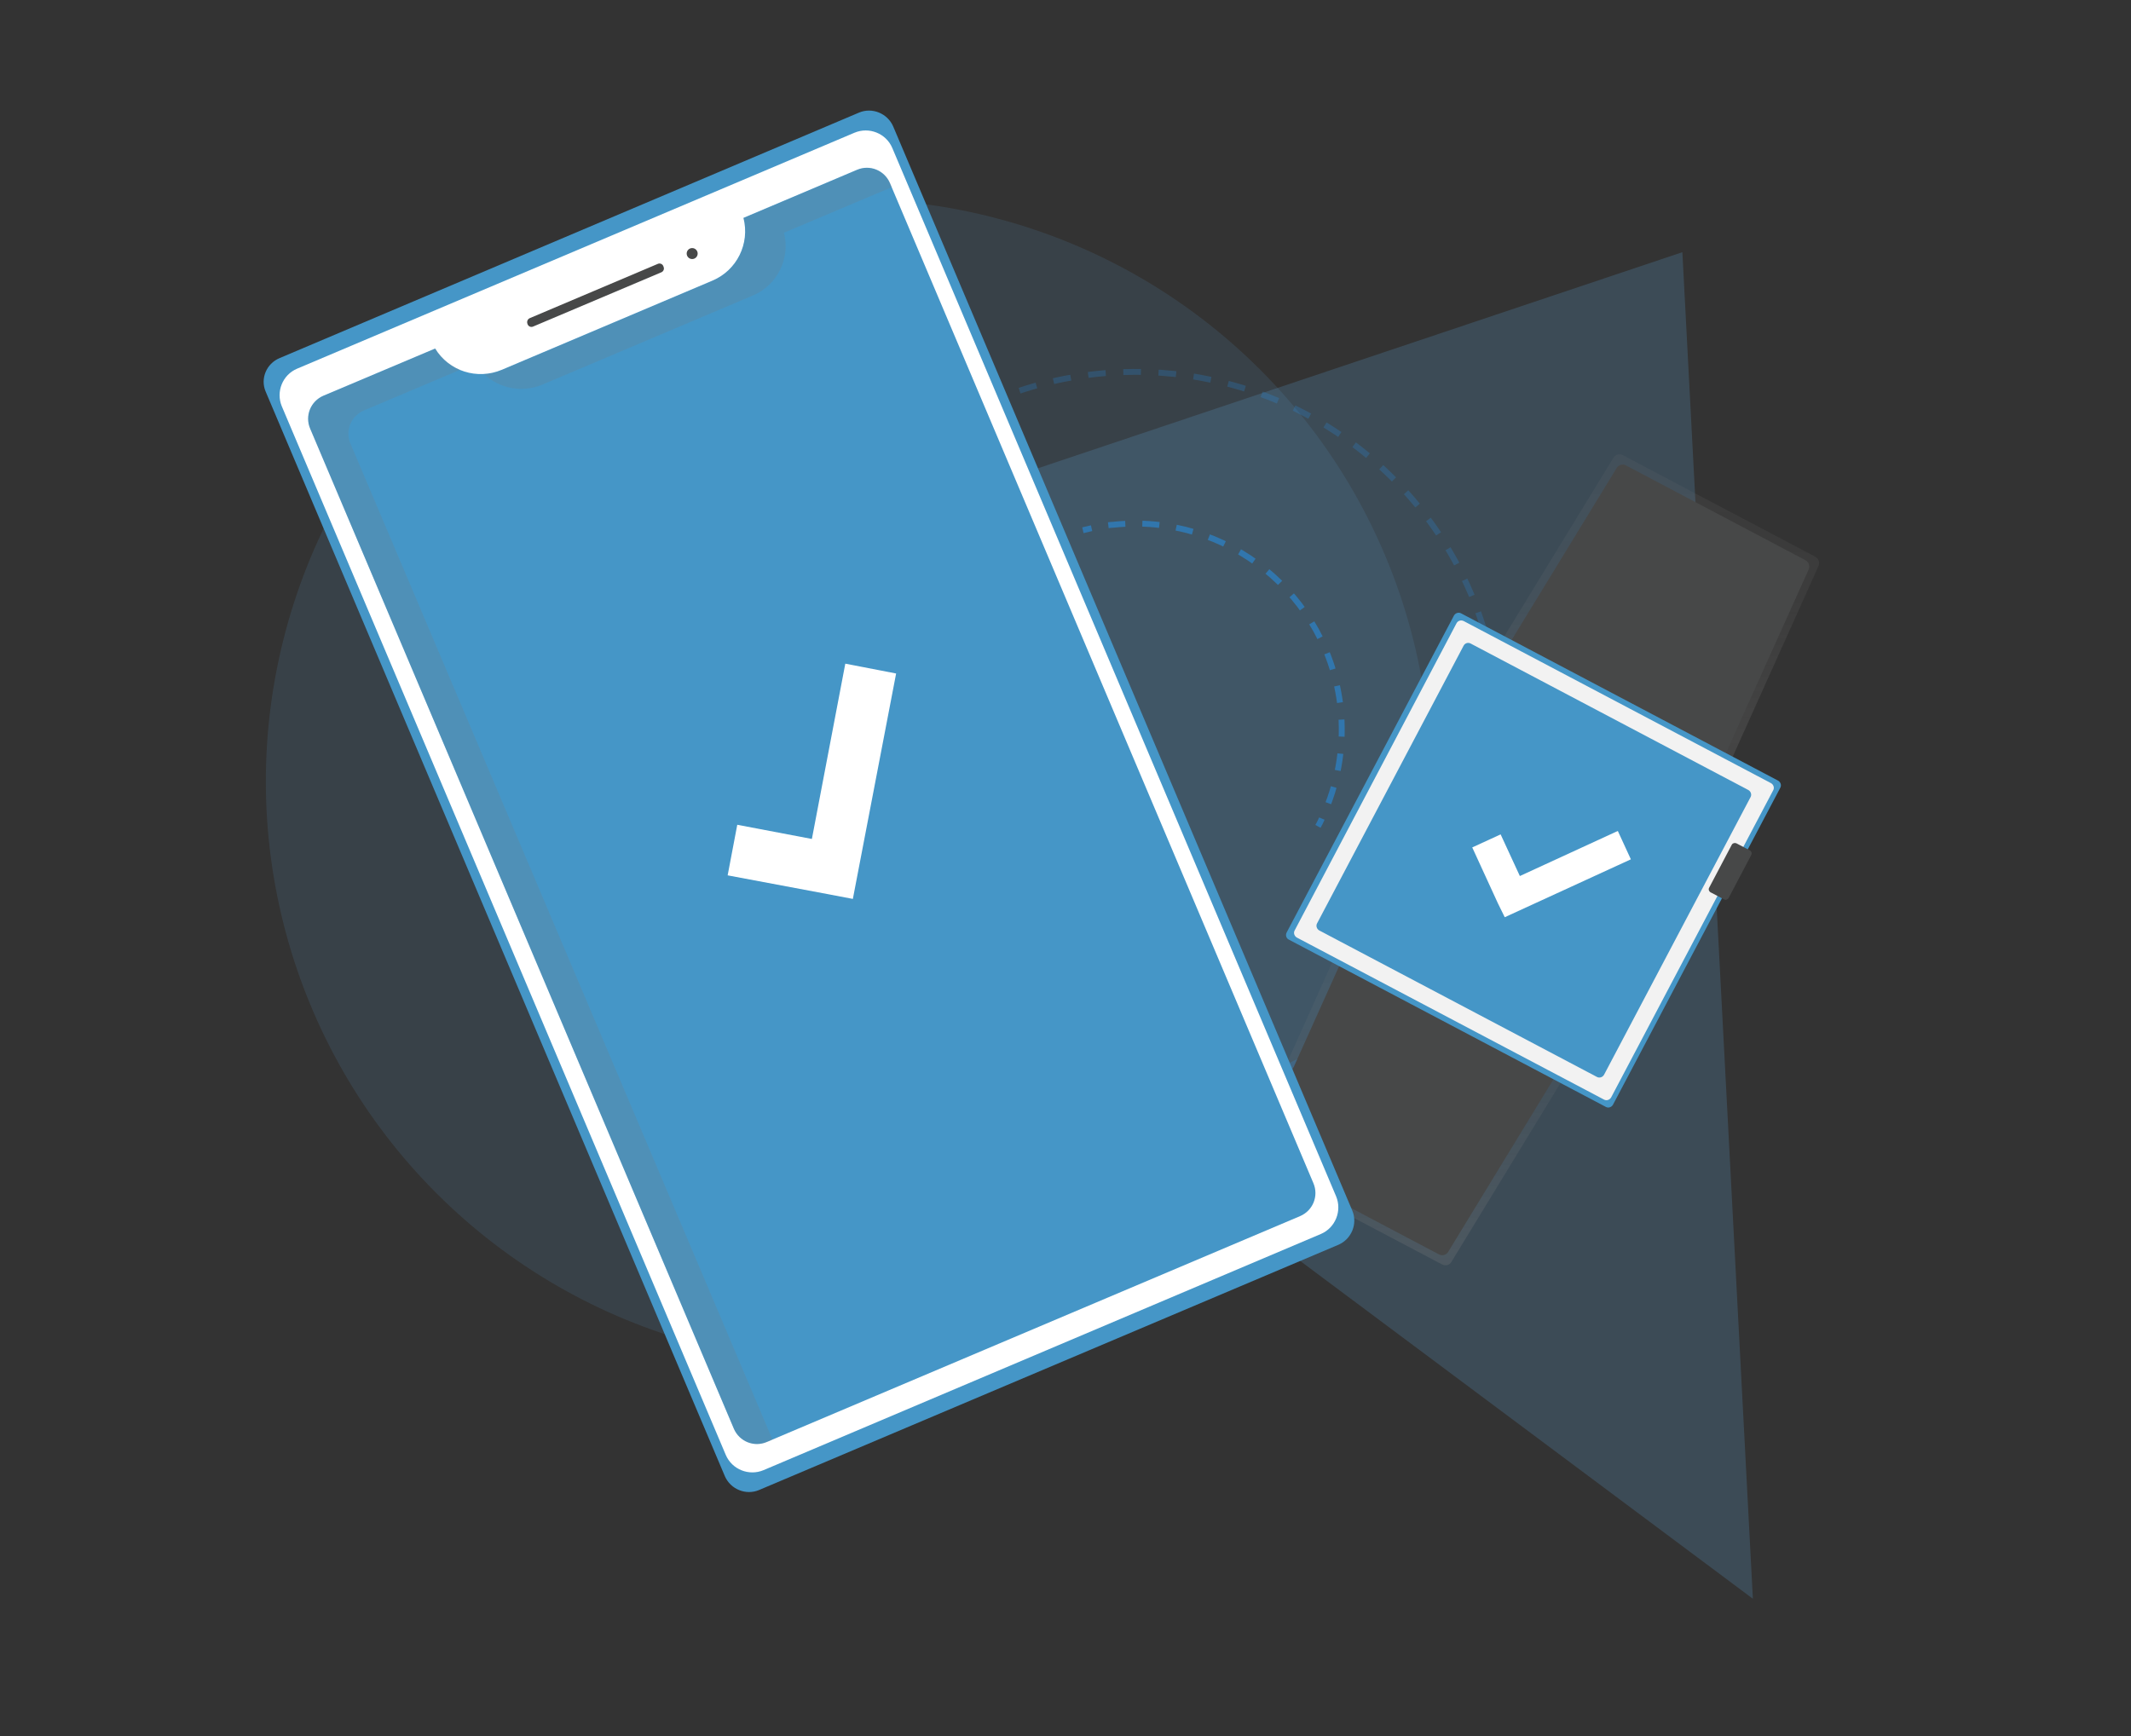 <?xml version="1.0" encoding="UTF-8"?> <!-- Generator: Adobe Illustrator 23.0.1, SVG Export Plug-In . SVG Version: 6.00 Build 0) --> <svg xmlns="http://www.w3.org/2000/svg" xmlns:xlink="http://www.w3.org/1999/xlink" id="Layer_1" x="0px" y="0px" viewBox="0 0 931 758.6" style="enable-background:new 0 0 931 758.6;" xml:space="preserve"><rect x="0" y="0" width="931" height="758.6" fill="#333333" stroke="none"/> <style type="text/css"> .st0{opacity:0.25;fill:#5995C3;enable-background:new ;} .st1{opacity:0.15;fill:#5995C3;enable-background:new ;} .st2{opacity:0.21;} .st3{fill:none;stroke:#2196F3;stroke-width:2.577;stroke-miterlimit:10;} .st4{fill:none;stroke:#2196F3;stroke-width:2.577;stroke-miterlimit:10;stroke-dasharray:7.699,7.699;} .st5{opacity:0.5;} .st6{fill:none;stroke:#2196F3;stroke-width:2.577;stroke-miterlimit:10;stroke-dasharray:7.448,7.448;} .st7{fill:url(#SVGID_1_);} .st8{fill:#474848;} .st9{fill:url(#SVGID_2_);} .st10{fill:#4596C7;} .st11{fill:#F2F2F2;} .st12{fill:#FFFFFF;} .st13{opacity:0.2;} .st14{fill:#797979;} </style> <g> <polygon class="st0" points="212.3,285.5 735,110.2 765.8,698.6 "></polygon> <ellipse transform="matrix(0.707 -0.707 0.707 0.707 -132.908 362.122)" class="st1" cx="370.7" cy="341.5" rx="254.5" ry="254.5"></ellipse> </g> <g> <polygon class="st0" points="937,801.6 633.8,1304.8 331.1,801.6 "></polygon> <polygon class="st1" points="1075.5,891.5 826.5,1304.8 577.8,891.5 "></polygon> </g> <title>sync4</title> <g> <g class="st2"> <path class="st3" d="M420.8,181.4c1.2-0.6,2.3-1.2,3.4-1.8"></path> <path class="st4" d="M431.1,176.3c58.9-26.3,130.5-15,178.5,33.8c61.6,62.6,60.7,163.5-1.9,225s-163.5,60.7-225-1.9 c-24.5-24.8-40.1-57-44.4-91.7"></path> <path class="st3" d="M337.8,337.6c-0.1-1.4-0.2-2.6-0.4-3.8"></path> </g> <g class="st5"> <path class="st3" d="M473.1,231.7c1.3-0.3,2.5-0.6,3.8-0.9"></path> <path class="st6" d="M484.2,229.5c0.8-0.1,1.5-0.2,2.2-0.2c49.5-5.3,94,30.6,99.3,80.1c1.6,15.3-0.7,30.8-6.7,44.9"></path> <path class="st3" d="M577.5,357.7c-0.5,1.2-1.1,2.3-1.7,3.4"></path> </g> </g> <linearGradient id="SVGID_1_" gradientUnits="userSpaceOnUse" x1="1304.098" y1="1424.242" x2="1238.365" y2="1299.736" gradientTransform="matrix(0.884 0.467 -0.467 0.884 235.173 -1528.954)"> <stop offset="0" style="stop-color:#808080;stop-opacity:0.25"></stop> <stop offset="0.54" style="stop-color:#808080;stop-opacity:0.12"></stop> <stop offset="1" style="stop-color:#808080;stop-opacity:0.1"></stop> </linearGradient> <path class="st7" d="M753.1,339.3l-100.8-53.2l52.6-86.1c0.9-1.4,2.7-1.9,4.1-1.1l84.1,44.4c1.4,0.8,2,2.5,1.4,4L753.1,339.3z"></path> <path class="st8" d="M751.5,334.7l-94.3-49.8l49.1-80.4c0.9-1.4,2.7-1.9,4.1-1.1l78.4,41.4c1.4,0.8,2,2.5,1.4,4L751.5,334.7z"></path> <linearGradient id="SVGID_2_" gradientUnits="userSpaceOnUse" x1="1308.158" y1="1663.624" x2="1242.425" y2="1539.118" gradientTransform="matrix(0.884 0.467 -0.467 0.884 235.173 -1528.954)"> <stop offset="0" style="stop-color:#808080;stop-opacity:0.25"></stop> <stop offset="0.54" style="stop-color:#808080;stop-opacity:0.12"></stop> <stop offset="1" style="stop-color:#808080;stop-opacity:0.1"></stop> </linearGradient> <path class="st9" d="M686.6,465.3l-100.8-53.2l-41.4,92c-0.7,1.5,0,3.2,1.4,4l84.2,44.4c1.5,0.8,3.3,0.3,4.1-1.1L686.6,465.3z"></path> <path class="st8" d="M681.8,466.5l-94.3-49.8l-38.7,86c-0.7,1.5,0,3.2,1.4,4l78.4,41.4c1.5,0.8,3.3,0.3,4.1-1.1L681.8,466.5z"></path> <path class="st10" d="M562.1,407.5L635.2,269c0.6-1.1,2-1.6,3.1-1l138.5,73.1c1.1,0.6,1.6,2,1,3.1l-73.1,138.5c-0.6,1.1-2,1.6-3.1,1 l-138.5-73.1C562,410.1,561.5,408.7,562.1,407.5z"></path> <path class="st11" d="M639.5,271.4l134.2,70.8c1.1,0.6,1.6,2,1,3.1l-70.8,134.2c-0.6,1.1-2,1.6-3.1,1l-134.2-70.8 c-1.1-0.6-1.6-2-1-3.1l70.7-134.2C636.9,271.2,638.3,270.8,639.5,271.4z"></path> <path class="st8" d="M758.6,368.5l5.9,3.1c0.7,0.4,1,1.3,0.6,2l-9.9,18.8c-0.4,0.7-1.3,1-2,0.6l-5.9-3.1c-0.7-0.4-1-1.3-0.6-2 l9.9-18.8C757,368.4,757.9,368.2,758.6,368.5z"></path> <path class="st10" d="M642.5,281.2l121.3,64c1.1,0.6,1.6,2,1,3.1l-64,121.3c-0.6,1.1-2,1.6-3.1,1l-121.3-64c-1.1-0.6-1.6-2-1-3.1 l64-121.3C640,281,641.4,280.6,642.5,281.2z"></path> <polygon class="st12" points="712.5,375.5 706.8,363.1 664,382.8 655.6,364.6 643.2,370.3 654.4,394.7 654.4,394.7 657.4,400.8 "></polygon> <path class="st10" d="M122.1,156.5L375.3,49.2c5.7-2.4,12.4,0.3,14.9,6L590.8,529c2.4,5.7-0.3,12.4-6,14.9L331.6,651.1 c-5.7,2.4-12.4-0.3-14.9-6L116.1,171.2C113.6,165.5,116.4,158.9,122.1,156.5z"></path> <path class="st12" d="M129.8,161.1L373.3,58c6.4-2.7,13.8,0.3,16.5,6.6l193.9,458.1c2.7,6.4-0.3,13.8-6.6,16.5L333.6,642.4 c-6.4,2.7-13.8-0.3-16.5-6.6L123.1,177.5C120.5,171.2,123.4,163.8,129.8,161.1z"></path> <path class="st10" d="M324.8,95.2c2.9,11.3-2.9,22.9-13.5,27.4l-92.1,39c-10.7,4.5-23.1,0.6-29.1-9.3l-48.8,20.6 c-5.6,2.4-8.2,8.8-5.8,14.4l0,0l185.1,437c2.4,5.6,8.8,8.2,14.4,5.8l0,0l233-98.7c5.6-2.4,8.2-8.8,5.8-14.4l0,0l-185-437 c-2.4-5.6-8.8-8.2-14.4-5.8l0,0L324.8,95.2z"></path> <path class="st8" d="M231.5,139l55.9-23.7c0.9-0.4,2,0,2.4,1l0.1,0.3c0.4,0.9,0,2-1,2.4l-56,23.7c-0.9,0.4-2,0-2.4-1l-0.1-0.3 C230.1,140.5,230.5,139.4,231.5,139z"></path> <circle class="st8" cx="302.4" cy="110.8" r="2.4"></circle> <polygon class="st12" points="391.5,294.3 369.3,290 354.7,366.6 322.1,360.4 317.9,382.5 361.6,390.7 361.6,390.7 372.6,392.8 "></polygon> <g class="st13"> <path class="st14" d="M236.9,168.1l92.1-39c10.6-4.5,16.4-16.2,13.5-27.4l47.1-19.9l-0.7-1.7c-2.4-5.6-8.8-8.2-14.4-5.8l0,0 l-49.6,21c2.9,11.3-2.9,22.9-13.5,27.4l-92.1,39c-2.5,1-5.1,1.7-7.8,1.8C218.3,169.9,228.2,171.7,236.9,168.1z"></path> <path class="st14" d="M153.1,193.8c-2.4-5.6,0.3-12,5.8-14.4l0,0l42.1-17.8c-4.5-1.9-8.3-5.2-10.8-9.3l-48.8,20.7 c-5.6,2.4-8.2,8.8-5.8,14.4l0,0l185.1,436.9c2.4,5.6,8.8,8.2,14.4,5.8l0,0l2.4-1L153.1,193.8z"></path> </g> </svg> 